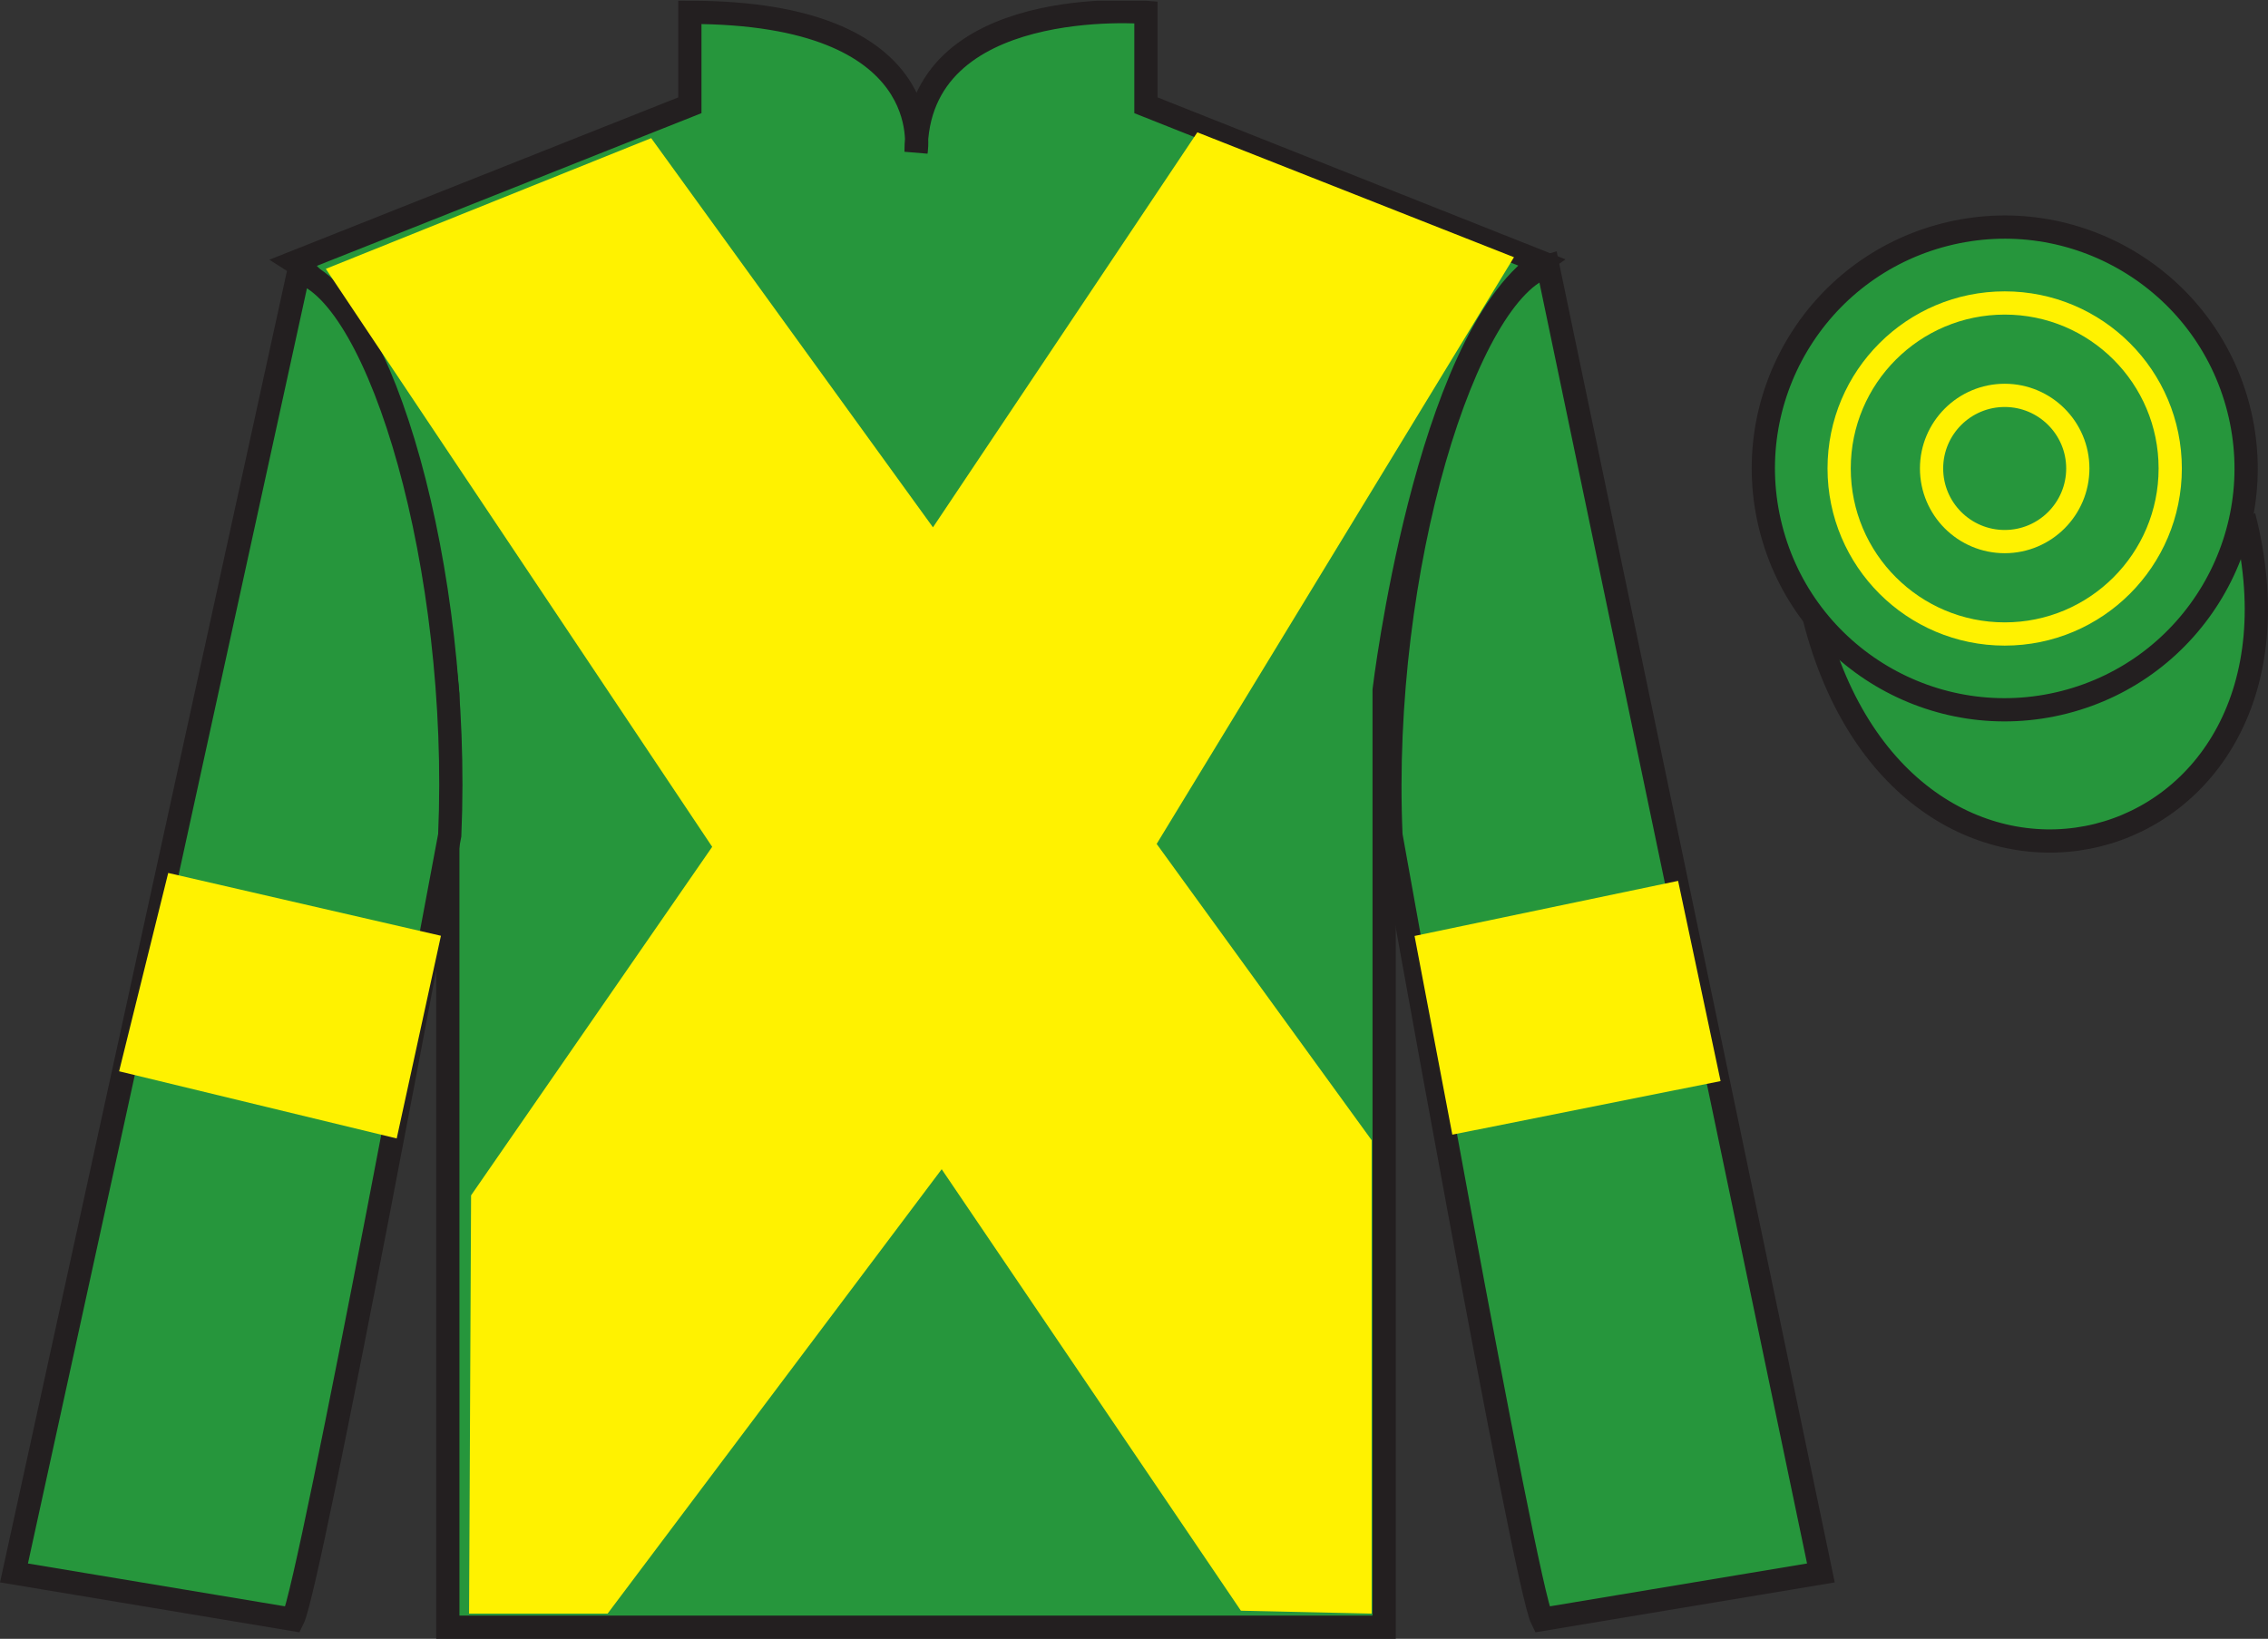 <?xml version="1.0" encoding="UTF-8"?>
<svg xmlns="http://www.w3.org/2000/svg" xmlns:xlink="http://www.w3.org/1999/xlink" width="97.59pt" height="70.53pt" viewBox="0 0 97.59 70.53" version="1.1">
<rect x="0" y="0" width="97.59" height="70.53" fill="#333333" stroke="none"/>
<defs>
<clipPath id="clip1">
  <path d="M 0 70.531 L 97.59 70.531 L 97.59 0.031 L 0 0.031 L 0 70.531 Z M 0 70.531 "/>
</clipPath>
</defs>
<g id="surface0">
<g clip-path="url(#clip1)" clip-rule="nonzero">
<path style="fill-rule:nonzero;fill:rgb(15.229%,58.828%,23.485%);fill-opacity:1;stroke-width:10;stroke-linecap:butt;stroke-linejoin:miter;stroke:rgb(13.73%,12.16%,12.549%);stroke-opacity:1;stroke-miterlimit:4;" d="M 780.703 439.245 C 820.391 283.62 1004.336 331.198 965.547 483.191 " transform="matrix(0.1,0,0,-0.1,0,70.53)"/>
<path style=" stroke:none;fill-rule:nonzero;fill:rgb(15.229%,58.828%,23.485%);fill-opacity:1;" d="M 12.684 11.281 C 12.684 11.281 17.77 14.531 19.27 29.863 C 19.27 29.863 19.27 44.863 19.27 70.031 L 59.559 70.031 L 59.559 29.695 C 59.559 29.695 61.352 14.695 66.309 11.281 L 49.309 4.531 L 49.309 0.531 C 49.309 0.531 39.418 -0.305 39.418 6.531 C 39.418 6.531 40.434 0.531 29.684 0.531 L 29.684 4.531 L 12.684 11.281 "/>
<path style="fill:none;stroke-width:10;stroke-linecap:butt;stroke-linejoin:miter;stroke:rgb(13.73%,12.16%,12.549%);stroke-opacity:1;stroke-miterlimit:4;" d="M 126.836 592.487 C 126.836 592.487 177.695 559.987 192.695 406.667 C 192.695 406.667 192.695 256.667 192.695 4.987 L 595.586 4.987 L 595.586 408.347 C 595.586 408.347 613.516 558.347 663.086 592.487 L 493.086 659.987 L 493.086 699.987 C 493.086 699.987 394.18 708.347 394.18 639.987 C 394.18 639.987 404.336 699.987 296.836 699.987 L 296.836 659.987 L 126.836 592.487 Z M 126.836 592.487 " transform="matrix(0.1,0,0,-0.1,0,70.53)"/>
<path style=" stroke:none;fill-rule:nonzero;fill:rgb(15.229%,58.828%,23.485%);fill-opacity:1;" d="M 12.602 69.695 C 13.352 68.195 19.352 35.945 19.352 35.945 C 19.852 24.445 16.352 12.695 12.852 11.695 L 0.602 67.695 L 12.602 69.695 "/>
<path style="fill:none;stroke-width:10;stroke-linecap:butt;stroke-linejoin:miter;stroke:rgb(13.73%,12.16%,12.549%);stroke-opacity:1;stroke-miterlimit:4;" d="M 126.016 8.347 C 133.516 23.347 193.516 345.847 193.516 345.847 C 198.516 460.847 163.516 578.347 128.516 588.347 L 6.016 28.347 L 126.016 8.347 Z M 126.016 8.347 " transform="matrix(0.1,0,0,-0.1,0,70.53)"/>
<path style=" stroke:none;fill-rule:nonzero;fill:rgb(15.229%,58.828%,23.485%);fill-opacity:1;" d="M 78.352 67.695 L 66.602 11.445 C 63.102 12.445 59.352 24.445 59.852 35.945 C 59.852 35.945 65.602 68.195 66.352 69.695 L 78.352 67.695 "/>
<path style="fill:none;stroke-width:10;stroke-linecap:butt;stroke-linejoin:miter;stroke:rgb(13.73%,12.16%,12.549%);stroke-opacity:1;stroke-miterlimit:4;" d="M 783.516 28.347 L 666.016 590.847 C 631.016 580.847 593.516 460.847 598.516 345.847 C 598.516 345.847 656.016 23.347 663.516 8.347 L 783.516 28.347 Z M 783.516 28.347 " transform="matrix(0.1,0,0,-0.1,0,70.53)"/>
<path style=" stroke:none;fill-rule:nonzero;fill:rgb(15.229%,58.828%,23.485%);fill-opacity:1;" d="M 88.828 30.223 C 94.387 28.805 97.742 23.148 96.324 17.594 C 94.906 12.035 89.25 8.68 83.691 10.098 C 78.137 11.516 74.781 17.172 76.199 22.727 C 77.613 28.285 83.27 31.641 88.828 30.223 "/>
<path style="fill:none;stroke-width:10;stroke-linecap:butt;stroke-linejoin:miter;stroke:rgb(13.73%,12.16%,12.549%);stroke-opacity:1;stroke-miterlimit:4;" d="M 888.281 403.073 C 943.867 417.253 977.422 473.816 963.242 529.362 C 949.062 584.948 892.5 618.503 836.914 604.323 C 781.367 590.144 747.812 533.581 761.992 478.034 C 776.133 422.448 832.695 388.894 888.281 403.073 Z M 888.281 403.073 " transform="matrix(0.1,0,0,-0.1,0,70.53)"/>
<path style=" stroke:none;fill-rule:nonzero;fill:rgb(100%,94.9%,0%);fill-opacity:1;" d="M 28.02 5.945 L 40.145 22.695 L 51.52 5.695 L 65.145 11.07 L 49.77 36.32 L 59.02 49.07 L 59.02 69.445 L 53.395 69.32 L 40.52 50.32 L 26.145 69.445 L 20.184 69.445 L 20.27 51.445 L 30.645 36.445 L 14.02 11.57 L 28.02 5.945 "/>
<path style=" stroke:none;fill-rule:nonzero;fill:rgb(15.229%,58.828%,23.485%);fill-opacity:1;" d="M 86.262 27.285 C 90.195 27.285 93.383 24.094 93.383 20.16 C 93.383 16.227 90.195 13.039 86.262 13.039 C 82.328 13.039 79.137 16.227 79.137 20.16 C 79.137 24.094 82.328 27.285 86.262 27.285 "/>
<path style="fill:none;stroke-width:10;stroke-linecap:butt;stroke-linejoin:miter;stroke:rgb(100%,94.9%,0%);stroke-opacity:1;stroke-miterlimit:4;" d="M 862.617 432.448 C 901.953 432.448 933.828 464.363 933.828 503.698 C 933.828 543.034 901.953 574.909 862.617 574.909 C 823.281 574.909 791.367 543.034 791.367 503.698 C 791.367 464.363 823.281 432.448 862.617 432.448 Z M 862.617 432.448 " transform="matrix(0.1,0,0,-0.1,0,70.53)"/>
<path style=" stroke:none;fill-rule:nonzero;fill:rgb(15.229%,58.828%,23.485%);fill-opacity:1;" d="M 86.262 23.309 C 87.996 23.309 89.406 21.898 89.406 20.16 C 89.406 18.426 87.996 17.016 86.262 17.016 C 84.523 17.016 83.113 18.426 83.113 20.16 C 83.113 21.898 84.523 23.309 86.262 23.309 "/>
<path style="fill:none;stroke-width:10;stroke-linecap:butt;stroke-linejoin:miter;stroke:rgb(100%,94.9%,0%);stroke-opacity:1;stroke-miterlimit:4;" d="M 862.617 472.214 C 879.961 472.214 894.062 486.316 894.062 503.698 C 894.062 521.042 879.961 535.144 862.617 535.144 C 845.234 535.144 831.133 521.042 831.133 503.698 C 831.133 486.316 845.234 472.214 862.617 472.214 Z M 862.617 472.214 " transform="matrix(0.1,0,0,-0.1,0,70.53)"/>
<path style=" stroke:none;fill-rule:nonzero;fill:rgb(100%,94.9%,0%);fill-opacity:1;" d="M 17.07 48.996 L 18.973 40.273 L 7.238 37.57 L 5.125 46.105 L 17.07 48.996 "/>
<path style=" stroke:none;fill-rule:nonzero;fill:rgb(100%,94.9%,0%);fill-opacity:1;" d="M 62.492 48.832 L 60.867 40.281 L 72.207 37.91 L 74.035 46.527 L 62.492 48.832 "/>
</g>
</g>
</svg>
